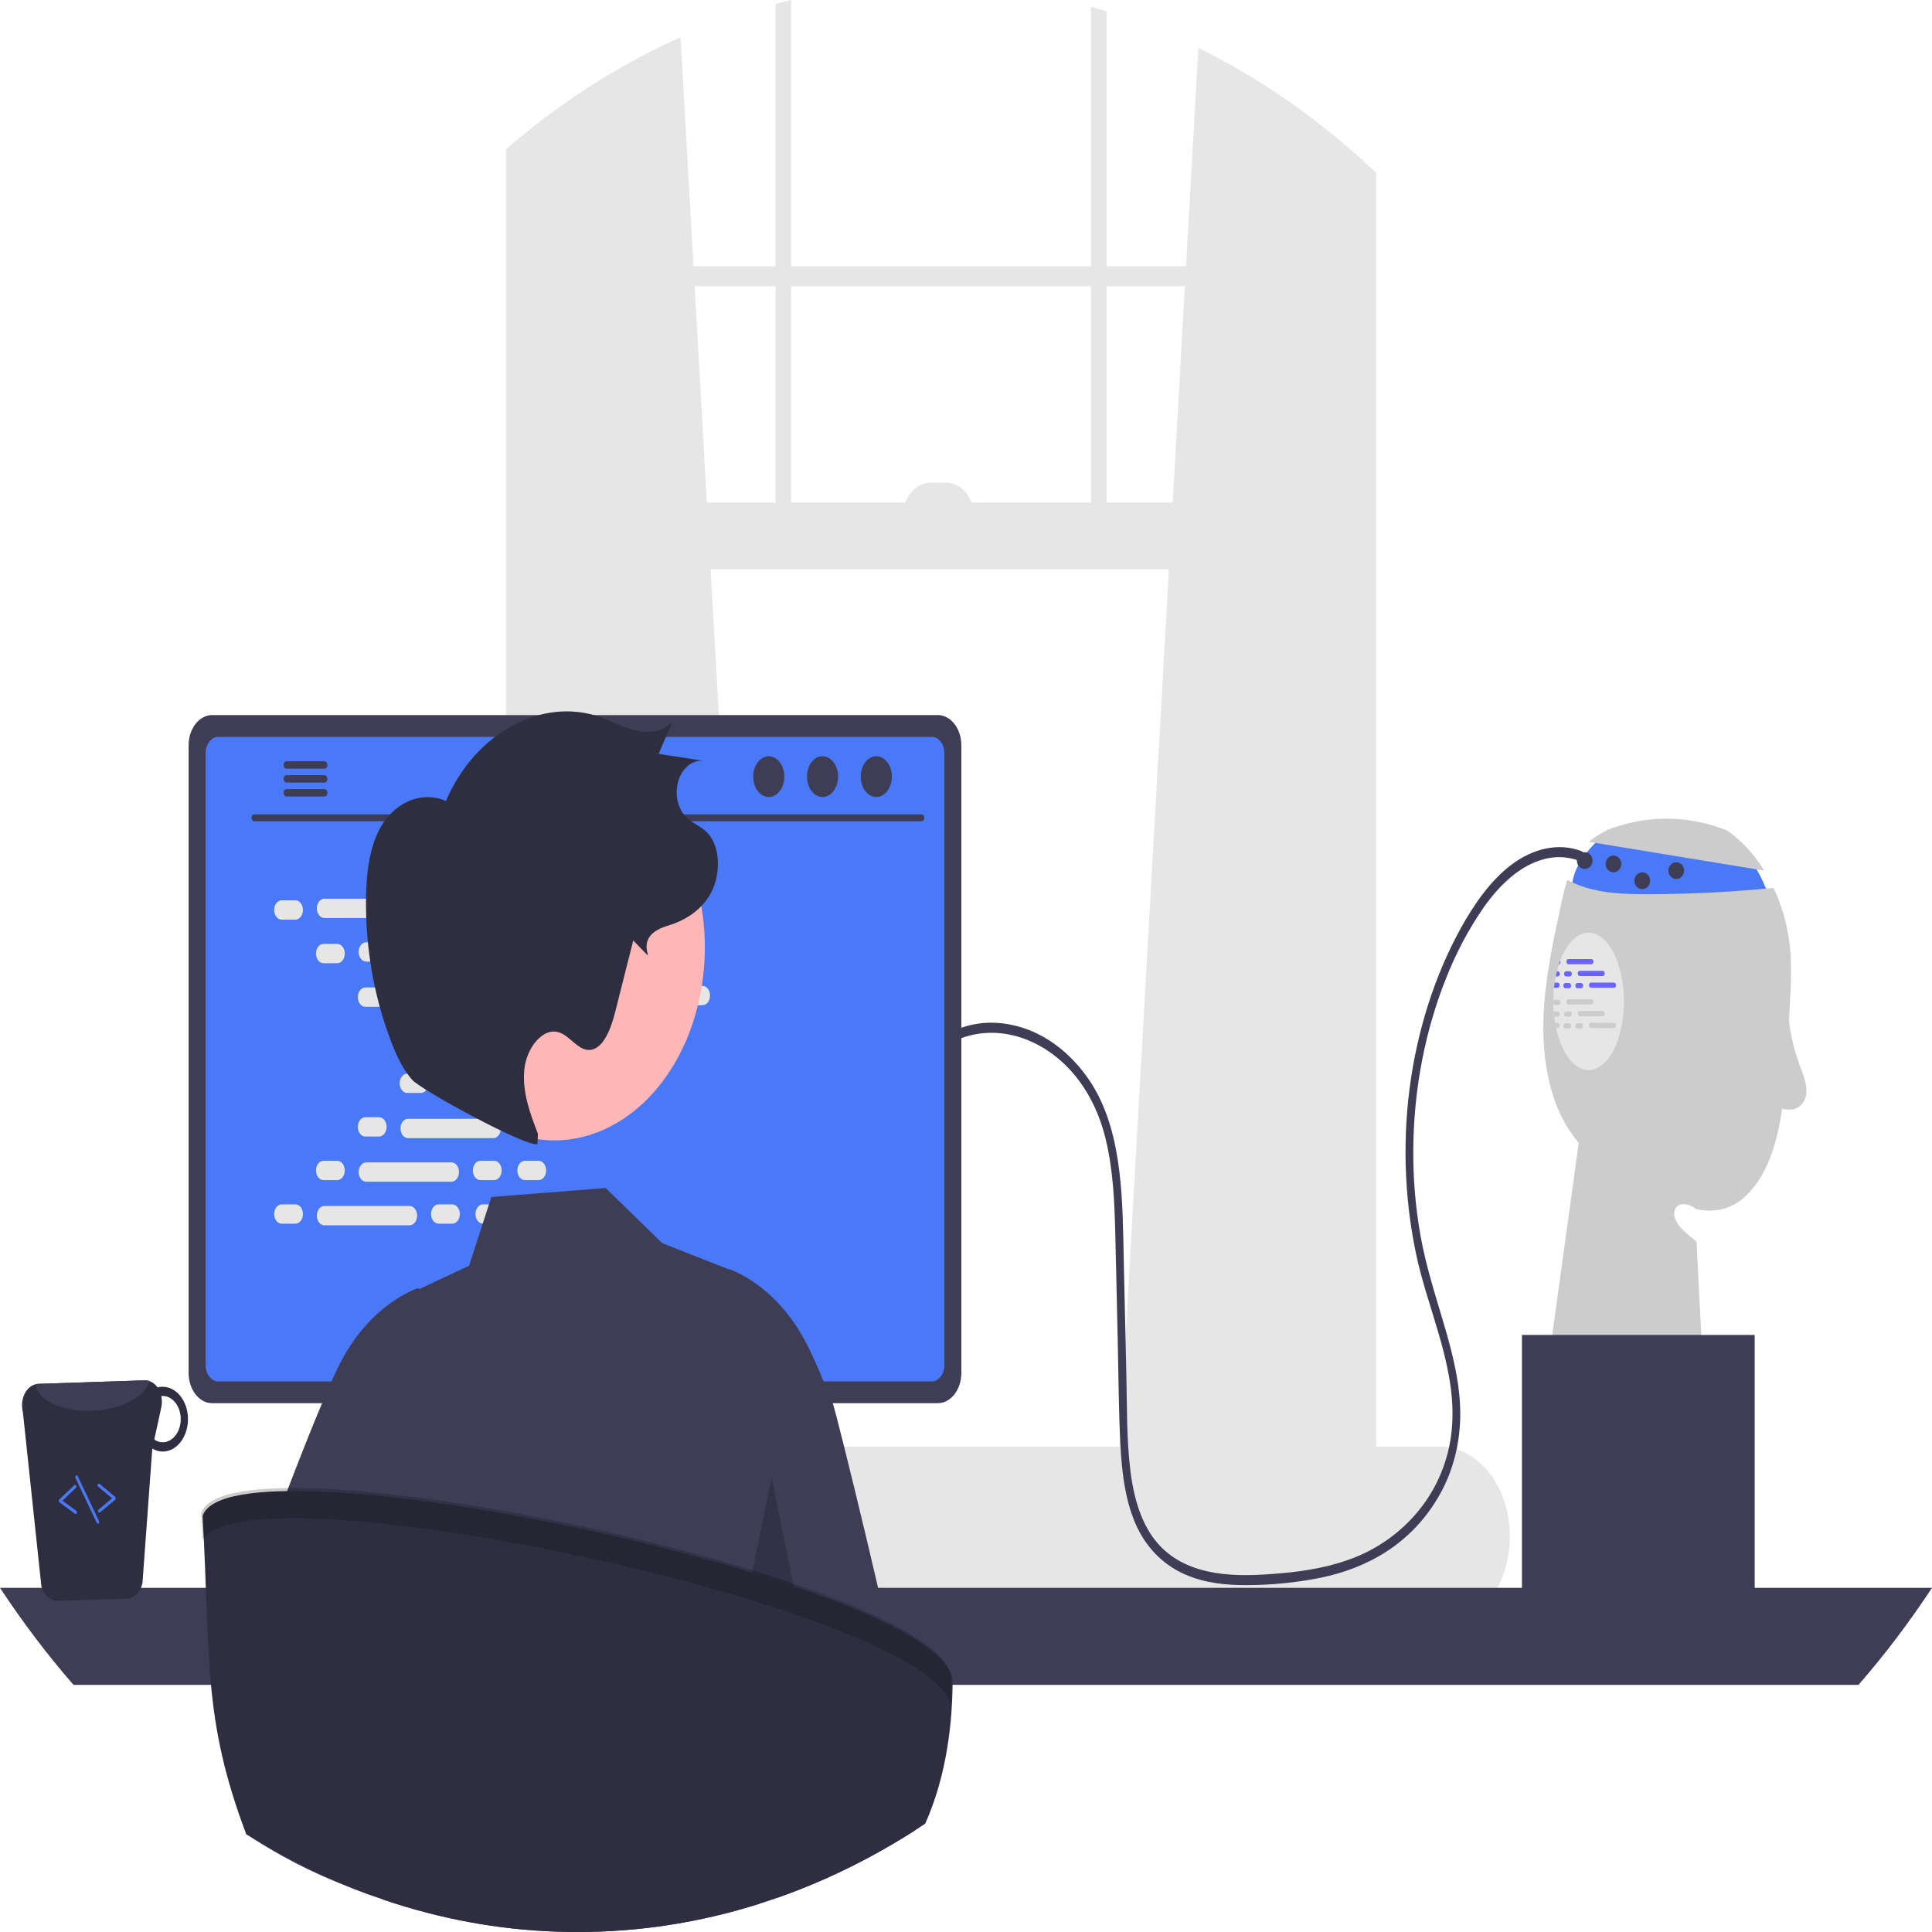 <svg width="380" height="380" viewBox="0 0 380 380" fill="none" xmlns="http://www.w3.org/2000/svg">
<g clip-path="url(#clip0_15_282)">
<path d="M315.996 163.88C315.996 163.88 307.062 170.251 309.633 177.504C312.205 184.758 348.723 178.823 348.723 178.823C348.723 178.823 346.151 168.932 341.522 166.954C336.893 164.976 315.996 163.88 315.996 163.88Z" fill="#4979F6"/>
<path d="M312.513 165.579C314.309 164.082 316.305 163.024 318.4 162.458C325.39 160.286 332.708 160.578 339.579 163.304L339.453 163.173C342.38 165.154 344.95 167.901 346.996 171.237L312.513 165.579Z" fill="#CCCCCC"/>
<path d="M352.076 196.772C351.953 199.14 351.829 201.505 351.706 203.868C351.537 208.817 351.116 213.747 350.446 218.625C349.818 222.707 348.82 226.756 347.036 230.231C345.251 233.7 342.602 236.568 339.465 237.623C337.538 238.215 335.536 238.271 333.591 237.788C329.924 235.117 327.44 238.533 331.102 242.008C331.932 242.796 332.796 243.524 333.689 244.191L335.35 277.076L304.49 268.503L310.513 224.758C309.59 223.683 308.747 222.502 307.993 221.23C304.541 215.355 303.353 207.699 303.58 200.353C303.811 193.001 305.339 185.833 306.856 178.744C307.243 176.821 307.71 174.926 308.255 173.067C308.929 173.423 309.613 173.746 310.307 174.016C314.746 175.744 319.462 175.882 324.102 175.876C332.357 175.869 340.601 175.456 348.836 174.636C350.728 178.63 351.877 183.129 352.194 187.785C352.327 190.78 352.288 193.784 352.076 196.772Z" fill="#CCCCCC"/>
<path d="M220.089 286.04L267.598 291.447L268.107 291.507V31.606C267.937 31.454 267.767 31.302 267.598 31.151C257.696 22.271 246.985 14.977 235.704 9.43L233.276 52.357L233.055 56.288L230.653 98.859L229.912 111.955L220.176 284.524L220.089 286.04Z" fill="#E6E6E6"/>
<path d="M102.599 26.765C102.26 27.043 101.92 27.32 101.581 27.61V291.507L102.599 291.388L149.594 286.04L149.507 284.523L139.77 111.955L139.03 98.859L136.628 56.288L136.406 52.357L133.86 7.339C122.881 12.219 112.389 18.739 102.599 26.765Z" fill="#E6E6E6"/>
<path d="M101.581 27.61C100.897 28.177 100.213 28.757 99.539 29.344V295.107C99.539 301.747 102.61 307.313 106.714 308.731C107.385 308.963 108.076 309.081 108.771 309.08H261.426C262.119 309.081 262.809 308.964 263.478 308.731C265.003 308.188 266.386 307.126 267.479 305.658C269.564 302.801 270.703 299.019 270.658 295.107V33.966C269.814 33.169 268.966 32.377 268.107 31.606C267.937 31.454 267.767 31.302 267.598 31.151V295.107C267.599 295.963 267.519 296.815 267.361 297.646C266.636 301.569 264.244 304.444 261.426 304.444H108.771C105.366 304.444 102.599 300.257 102.599 295.107V26.766C102.26 27.043 101.92 27.32 101.581 27.61Z" fill="#E6E6E6"/>
<path d="M269.128 52.36H101.068V56.289H269.128V52.36Z" fill="#E6E6E6"/>
<path d="M217.656 2.235C216.637 1.912 215.619 1.609 214.59 1.325V108.025H217.656V2.235Z" fill="#E6E6E6"/>
<path d="M155.607 0C154.583 0.244 153.559 0.495 152.541 0.765V108.025H155.607V0Z" fill="#E6E6E6"/>
<path d="M68.118 302.202C68.118 304.457 68.455 306.691 69.111 308.783C69.363 309.595 69.664 310.379 70.011 311.131C70.459 312.111 70.98 313.034 71.564 313.887C72.856 315.775 74.448 317.288 76.233 318.323C78.017 319.359 79.954 319.895 81.913 319.894H283.177C286.835 319.894 290.344 318.031 292.931 314.715C295.518 311.398 296.971 306.899 296.971 302.209C296.971 297.519 295.518 293.02 292.931 289.704C290.344 286.387 286.835 284.524 283.177 284.524H81.913C78.256 284.528 74.751 286.392 72.164 289.706C69.578 293.021 68.123 297.515 68.118 302.202Z" fill="#E6E6E6"/>
<path d="M101.068 111.957L268.106 111.957V98.859L101.068 98.859V111.957Z" fill="#E6E6E6"/>
<path d="M191.738 102.133H177.435C177.435 101.187 177.581 100.25 177.863 99.376C178.146 98.502 178.559 97.708 179.081 97.039C179.603 96.37 180.222 95.84 180.904 95.477C181.586 95.115 182.317 94.929 183.054 94.929H186.119C187.61 94.929 189.039 95.688 190.093 97.039C191.146 98.39 191.738 100.222 191.738 102.133Z" fill="#E6E6E6"/>
<path d="M-6.10352e-05 312.305C4.468 319.092 9.301 325.471 14.463 331.395H365.537C370.699 325.471 375.532 319.092 380 312.305H-6.10352e-05Z" fill="#3F3D56"/>
<path d="M95.234 248.467V316.096H132.189V248.467C132.19 247.98 132.068 247.507 131.843 247.115C131.619 246.723 131.302 246.434 130.939 246.291C130.768 246.218 130.589 246.183 130.409 246.185H97.019C96.785 246.185 96.553 246.243 96.336 246.358C96.12 246.472 95.923 246.64 95.758 246.852C95.592 247.064 95.46 247.315 95.37 247.593C95.281 247.87 95.234 248.167 95.234 248.467ZM109.656 271.705C109.666 270.371 110.085 269.097 110.824 268.158C111.563 267.22 112.561 266.694 113.601 266.694C114.641 266.694 115.639 267.22 116.378 268.158C117.116 269.097 117.536 270.371 117.546 271.705V279.552C117.54 280.889 117.123 282.168 116.383 283.111C115.644 284.054 114.644 284.584 113.601 284.584C112.558 284.584 111.558 284.054 110.818 283.111C110.079 282.168 109.661 280.889 109.656 279.552V271.705Z" fill="#2F2E41"/>
<path d="M95.121 313.933V320.455C95.122 320.793 95.226 321.117 95.412 321.356C95.598 321.596 95.85 321.731 96.114 321.734H131.309C131.573 321.733 131.826 321.597 132.012 321.357C132.198 321.118 132.302 320.793 132.302 320.455V313.933H95.121Z" fill="#3F3D56"/>
<path d="M37.099 146.574V270.056C37.1 271.63 37.588 273.138 38.456 274.251C39.324 275.364 40.501 275.99 41.728 275.991H184.455C185.683 275.99 186.86 275.364 187.728 274.251C188.596 273.138 189.084 271.63 189.084 270.056V146.574C189.082 145.002 188.593 143.495 187.725 142.384C186.858 141.273 185.682 140.648 184.455 140.646H41.728C40.502 140.648 39.326 141.273 38.458 142.384C37.591 143.495 37.102 145.002 37.099 146.574Z" fill="#3F3D56"/>
<path d="M40.447 148.111V268.533C40.448 269.374 40.709 270.179 41.173 270.774C41.637 271.368 42.265 271.703 42.921 271.705H183.267C183.923 271.703 184.552 271.368 185.015 270.774C185.479 270.179 185.74 269.374 185.741 268.533V148.111C185.741 147.269 185.481 146.462 185.017 145.866C184.553 145.27 183.924 144.934 183.267 144.932H42.921C42.265 144.934 41.635 145.27 41.172 145.866C40.708 146.462 40.447 147.269 40.447 148.111Z" fill="#4979F7"/>
<path d="M69.065 323.271C69.207 323.5 69.389 323.686 69.596 323.812C69.802 323.939 70.029 324.004 70.258 324.003H153.755C153.983 324.002 154.209 323.937 154.415 323.811C154.621 323.685 154.802 323.501 154.946 323.274C155.09 323.046 155.193 322.781 155.246 322.496C155.3 322.212 155.304 321.915 155.257 321.629L153.961 313.736C153.907 313.414 153.791 313.114 153.624 312.864C153.457 312.614 153.244 312.422 153.004 312.305C152.83 312.217 152.645 312.173 152.459 312.173H71.549C71.362 312.173 71.177 312.217 71.004 312.305C70.764 312.422 70.551 312.614 70.383 312.864C70.216 313.114 70.101 313.414 70.047 313.736L68.751 321.629C68.705 321.915 68.709 322.211 68.763 322.495C68.818 322.779 68.921 323.044 69.065 323.271Z" fill="#2F2E41"/>
<path d="M149.545 315.573H151.615C151.753 315.573 151.866 315.428 151.866 315.251V313.916C151.866 313.738 151.753 313.594 151.615 313.594H149.545C149.406 313.594 149.294 313.738 149.294 313.916V315.251C149.294 315.428 149.406 315.573 149.545 315.573Z" fill="#3F3D56"/>
<path d="M144.402 315.573H146.471C146.61 315.573 146.722 315.428 146.722 315.251V313.916C146.722 313.738 146.61 313.594 146.471 313.594H144.402C144.263 313.594 144.151 313.738 144.151 313.916V315.251C144.151 315.428 144.263 315.573 144.402 315.573Z" fill="#3F3D56"/>
<path d="M139.259 315.573H141.328C141.467 315.573 141.579 315.428 141.579 315.251V313.916C141.579 313.738 141.467 313.594 141.328 313.594H139.259C139.12 313.594 139.007 313.738 139.007 313.916V315.251C139.007 315.428 139.12 315.573 139.259 315.573Z" fill="#3F3D56"/>
<path d="M134.115 315.573H136.185C136.323 315.573 136.436 315.428 136.436 315.251V313.916C136.436 313.738 136.323 313.594 136.185 313.594H134.115C133.976 313.594 133.864 313.738 133.864 313.916V315.251C133.864 315.428 133.976 315.573 134.115 315.573Z" fill="#3F3D56"/>
<path d="M128.972 315.573H131.041C131.18 315.573 131.292 315.428 131.292 315.251V313.916C131.292 313.738 131.18 313.594 131.041 313.594H128.972C128.833 313.594 128.721 313.738 128.721 313.916V315.251C128.721 315.428 128.833 315.573 128.972 315.573Z" fill="#3F3D56"/>
<path d="M123.828 315.573H125.898C126.037 315.573 126.149 315.428 126.149 315.251V313.916C126.149 313.738 126.037 313.594 125.898 313.594H123.828C123.69 313.594 123.577 313.738 123.577 313.916V315.251C123.577 315.428 123.69 315.573 123.828 315.573Z" fill="#3F3D56"/>
<path d="M118.685 315.573H120.755C120.893 315.573 121.006 315.428 121.006 315.251V313.916C121.006 313.738 120.893 313.594 120.755 313.594H118.685C118.546 313.594 118.434 313.738 118.434 313.916V315.251C118.434 315.428 118.546 315.573 118.685 315.573Z" fill="#3F3D56"/>
<path d="M113.542 315.573H115.611C115.75 315.573 115.862 315.428 115.862 315.251V313.916C115.862 313.738 115.75 313.594 115.611 313.594H113.542C113.403 313.594 113.291 313.738 113.291 313.916V315.251C113.291 315.428 113.403 315.573 113.542 315.573Z" fill="#3F3D56"/>
<path d="M108.398 315.573H110.468C110.607 315.573 110.719 315.428 110.719 315.251V313.916C110.719 313.738 110.607 313.594 110.468 313.594H108.398C108.26 313.594 108.147 313.738 108.147 313.916V315.251C108.147 315.428 108.26 315.573 108.398 315.573Z" fill="#3F3D56"/>
<path d="M103.255 315.573H105.325C105.463 315.573 105.576 315.428 105.576 315.251V313.916C105.576 313.738 105.463 313.594 105.325 313.594H103.255C103.116 313.594 103.004 313.738 103.004 313.916V315.251C103.004 315.428 103.116 315.573 103.255 315.573Z" fill="#3F3D56"/>
<path d="M98.112 315.573H100.181C100.32 315.573 100.432 315.428 100.432 315.251V313.916C100.432 313.738 100.32 313.594 100.181 313.594H98.112C97.973 313.594 97.861 313.738 97.861 313.916V315.251C97.861 315.428 97.973 315.573 98.112 315.573Z" fill="#3F3D56"/>
<path d="M92.969 315.573H95.038C95.177 315.573 95.289 315.428 95.289 315.251V313.916C95.289 313.738 95.177 313.594 95.038 313.594H92.969C92.83 313.594 92.717 313.738 92.717 313.916V315.251C92.717 315.428 92.83 315.573 92.969 315.573Z" fill="#3F3D56"/>
<path d="M87.825 315.573H89.895C90.033 315.573 90.146 315.428 90.146 315.251V313.916C90.146 313.738 90.033 313.594 89.895 313.594H87.825C87.686 313.594 87.574 313.738 87.574 313.916V315.251C87.574 315.428 87.686 315.573 87.825 315.573Z" fill="#3F3D56"/>
<path d="M82.682 315.573H84.751C84.89 315.573 85.002 315.428 85.002 315.251V313.916C85.002 313.738 84.89 313.594 84.751 313.594H82.682C82.543 313.594 82.431 313.738 82.431 313.916V315.251C82.431 315.428 82.543 315.573 82.682 315.573Z" fill="#3F3D56"/>
<path d="M77.538 315.573H79.608C79.747 315.573 79.859 315.428 79.859 315.251V313.916C79.859 313.738 79.747 313.594 79.608 313.594H77.538C77.4 313.594 77.287 313.738 77.287 313.916V315.251C77.287 315.428 77.4 315.573 77.538 315.573Z" fill="#3F3D56"/>
<path d="M72.395 315.573H74.465C74.603 315.573 74.716 315.428 74.716 315.251V313.916C74.716 313.738 74.603 313.594 74.465 313.594H72.395C72.256 313.594 72.144 313.738 72.144 313.916V315.251C72.144 315.428 72.256 315.573 72.395 315.573Z" fill="#3F3D56"/>
<path d="M149.606 318.87H151.675C151.814 318.87 151.927 318.726 151.927 318.548V317.213C151.927 317.036 151.814 316.891 151.675 316.891H149.606C149.467 316.891 149.355 317.036 149.355 317.213V318.548C149.355 318.726 149.467 318.87 149.606 318.87Z" fill="#3F3D56"/>
<path d="M144.463 318.87H146.532C146.671 318.87 146.783 318.726 146.783 318.548V317.213C146.783 317.036 146.671 316.891 146.532 316.891H144.463C144.324 316.891 144.212 317.036 144.212 317.213V318.548C144.212 318.726 144.324 318.87 144.463 318.87Z" fill="#3F3D56"/>
<path d="M139.319 318.87H141.389C141.527 318.87 141.64 318.726 141.64 318.548V317.213C141.64 317.036 141.527 316.891 141.389 316.891H139.319C139.181 316.891 139.068 317.036 139.068 317.213V318.548C139.068 318.726 139.181 318.87 139.319 318.87Z" fill="#3F3D56"/>
<path d="M134.176 318.87H136.245C136.384 318.87 136.497 318.726 136.497 318.548V317.213C136.497 317.036 136.384 316.891 136.245 316.891H134.176C134.037 316.891 133.925 317.036 133.925 317.213V318.548C133.925 318.726 134.037 318.87 134.176 318.87Z" fill="#3F3D56"/>
<path d="M129.033 318.87H131.102C131.241 318.87 131.353 318.726 131.353 318.548V317.213C131.353 317.036 131.241 316.891 131.102 316.891H129.033C128.894 316.891 128.782 317.036 128.782 317.213V318.548C128.782 318.726 128.894 318.87 129.033 318.87Z" fill="#3F3D56"/>
<path d="M123.889 318.87H125.959C126.097 318.87 126.21 318.726 126.21 318.548V317.213C126.21 317.036 126.097 316.891 125.959 316.891H123.889C123.751 316.891 123.638 317.036 123.638 317.213V318.548C123.638 318.726 123.751 318.87 123.889 318.87Z" fill="#3F3D56"/>
<path d="M118.746 318.87H120.815C120.954 318.87 121.067 318.726 121.067 318.548V317.213C121.067 317.036 120.954 316.891 120.815 316.891H118.746C118.607 316.891 118.495 317.036 118.495 317.213V318.548C118.495 318.726 118.607 318.87 118.746 318.87Z" fill="#3F3D56"/>
<path d="M113.603 318.87H115.672C115.811 318.87 115.923 318.726 115.923 318.548V317.213C115.923 317.036 115.811 316.891 115.672 316.891H113.603C113.464 316.891 113.351 317.036 113.351 317.213V318.548C113.351 318.726 113.464 318.87 113.603 318.87Z" fill="#3F3D56"/>
<path d="M108.459 318.87H110.529C110.667 318.87 110.78 318.726 110.78 318.548V317.213C110.78 317.036 110.667 316.891 110.529 316.891H108.459C108.321 316.891 108.208 317.036 108.208 317.213V318.548C108.208 318.726 108.321 318.87 108.459 318.87Z" fill="#3F3D56"/>
<path d="M103.316 318.87H105.385C105.524 318.87 105.636 318.726 105.636 318.548V317.213C105.636 317.036 105.524 316.891 105.385 316.891H103.316C103.177 316.891 103.065 317.036 103.065 317.213V318.548C103.065 318.726 103.177 318.87 103.316 318.87Z" fill="#3F3D56"/>
<path d="M98.173 318.87H100.242C100.381 318.87 100.493 318.726 100.493 318.548V317.213C100.493 317.036 100.381 316.891 100.242 316.891H98.173C98.034 316.891 97.921 317.036 97.921 317.213V318.548C97.921 318.726 98.034 318.87 98.173 318.87Z" fill="#3F3D56"/>
<path d="M93.029 318.87H95.099C95.237 318.87 95.35 318.726 95.35 318.548V317.213C95.35 317.036 95.237 316.891 95.099 316.891H93.029C92.891 316.891 92.778 317.036 92.778 317.213V318.548C92.778 318.726 92.891 318.87 93.029 318.87Z" fill="#3F3D56"/>
<path d="M87.886 318.87H89.955C90.094 318.87 90.207 318.726 90.207 318.548V317.213C90.207 317.036 90.094 316.891 89.955 316.891H87.886C87.747 316.891 87.635 317.036 87.635 317.213V318.548C87.635 318.726 87.747 318.87 87.886 318.87Z" fill="#3F3D56"/>
<path d="M82.743 318.87H84.812C84.951 318.87 85.063 318.726 85.063 318.548V317.213C85.063 317.036 84.951 316.891 84.812 316.891H82.743C82.604 316.891 82.492 317.036 82.492 317.213V318.548C82.492 318.726 82.604 318.87 82.743 318.87Z" fill="#3F3D56"/>
<path d="M77.599 318.87H79.669C79.807 318.87 79.92 318.726 79.92 318.548V317.213C79.92 317.036 79.807 316.891 79.669 316.891H77.599C77.46 316.891 77.348 317.036 77.348 317.213V318.548C77.348 318.726 77.46 318.87 77.599 318.87Z" fill="#3F3D56"/>
<path d="M72.456 318.87H74.525C74.664 318.87 74.776 318.726 74.776 318.548V317.213C74.776 317.036 74.664 316.891 74.525 316.891H72.456C72.317 316.891 72.205 317.036 72.205 317.213V318.548C72.205 318.726 72.317 318.87 72.456 318.87Z" fill="#3F3D56"/>
<path d="M106.916 322.826H126.987C127.126 322.826 127.239 322.682 127.239 322.504V321.17C127.239 320.992 127.126 320.848 126.987 320.848H106.916C106.778 320.848 106.665 320.992 106.665 321.17V322.504C106.665 322.682 106.778 322.826 106.916 322.826Z" fill="#3F3D56"/>
<path d="M49.974 161.521H181.295C181.432 161.517 181.561 161.445 181.657 161.32C181.752 161.195 181.806 161.027 181.806 160.852C181.806 160.676 181.752 160.508 181.657 160.383C181.561 160.258 181.432 160.186 181.295 160.182H49.974C49.837 160.186 49.707 160.258 49.612 160.383C49.516 160.508 49.463 160.676 49.463 160.852C49.463 161.027 49.516 161.195 49.612 161.32C49.707 161.445 49.837 161.517 49.974 161.521Z" fill="#3F3D56"/>
<path d="M172.356 156.763C174.046 156.763 175.416 154.968 175.416 152.752C175.416 150.537 174.046 148.741 172.356 148.741C170.666 148.741 169.295 150.537 169.295 152.752C169.295 154.968 170.666 156.763 172.356 156.763Z" fill="#3F3D56"/>
<path d="M161.783 156.763C163.473 156.763 164.844 154.968 164.844 152.752C164.844 150.537 163.473 148.741 161.783 148.741C160.093 148.741 158.723 150.537 158.723 152.752C158.723 154.968 160.093 156.763 161.783 156.763Z" fill="#3F3D56"/>
<path d="M151.211 156.763C152.901 156.763 154.271 154.968 154.271 152.752C154.271 150.537 152.901 148.741 151.211 148.741C149.52 148.741 148.15 150.537 148.15 152.752C148.15 154.968 149.52 156.763 151.211 156.763Z" fill="#3F3D56"/>
<path d="M55.779 150.465C55.779 150.56 55.793 150.654 55.821 150.741C55.849 150.829 55.891 150.909 55.943 150.976C55.995 151.044 56.057 151.097 56.125 151.134C56.193 151.171 56.266 151.19 56.34 151.19H63.849C63.998 151.186 64.139 151.107 64.243 150.971C64.347 150.835 64.405 150.652 64.405 150.462C64.405 150.271 64.347 150.088 64.243 149.952C64.139 149.816 63.998 149.737 63.849 149.733H56.34C56.19 149.735 56.047 149.814 55.942 149.951C55.837 150.088 55.779 150.273 55.779 150.465Z" fill="#3F3D56"/>
<path d="M55.779 153.201C55.779 153.296 55.793 153.39 55.821 153.478C55.849 153.566 55.891 153.646 55.943 153.713C55.995 153.78 56.057 153.834 56.125 153.871C56.193 153.907 56.266 153.926 56.34 153.927H63.849C63.998 153.923 64.139 153.844 64.243 153.708C64.347 153.572 64.405 153.389 64.405 153.198C64.405 153.008 64.347 152.825 64.243 152.689C64.139 152.552 63.998 152.474 63.849 152.469H56.34C56.19 152.472 56.047 152.55 55.942 152.687C55.837 152.824 55.779 153.009 55.779 153.201Z" fill="#3F3D56"/>
<path d="M55.779 155.931C55.779 156.124 55.837 156.308 55.942 156.446C56.047 156.583 56.19 156.661 56.34 156.663H63.849C63.998 156.659 64.139 156.58 64.243 156.444C64.347 156.308 64.405 156.125 64.405 155.935C64.405 155.744 64.347 155.562 64.243 155.425C64.139 155.289 63.998 155.21 63.849 155.206H56.34C56.266 155.206 56.193 155.226 56.125 155.262C56.057 155.299 55.995 155.352 55.943 155.42C55.891 155.487 55.849 155.567 55.821 155.655C55.793 155.743 55.779 155.837 55.779 155.931Z" fill="#3F3D56"/>
<path d="M58.1 177.081H55.402C54.584 177.081 53.921 177.931 53.921 178.98C53.921 180.029 54.584 180.879 55.402 180.879H58.1C58.918 180.879 59.581 180.029 59.581 178.98C59.581 177.931 58.918 177.081 58.1 177.081Z" fill="#E6E6E6"/>
<path d="M88.96 177.081H86.262C85.444 177.081 84.781 177.931 84.781 178.98C84.781 180.029 85.444 180.879 86.262 180.879H88.96C89.778 180.879 90.442 180.029 90.442 178.98C90.442 177.931 89.778 177.081 88.96 177.081Z" fill="#E6E6E6"/>
<path d="M97.704 177.081H95.006C94.188 177.081 93.524 177.931 93.524 178.98C93.524 180.029 94.188 180.879 95.006 180.879H97.704C98.522 180.879 99.185 180.029 99.185 178.98C99.185 177.931 98.522 177.081 97.704 177.081Z" fill="#E6E6E6"/>
<path d="M80.566 176.764H63.796C62.978 176.764 62.315 177.615 62.315 178.663C62.315 179.712 62.978 180.563 63.796 180.563H80.566C81.384 180.563 82.047 179.712 82.047 178.663C82.047 177.615 81.384 176.764 80.566 176.764Z" fill="#E6E6E6"/>
<path d="M121.713 176.764H104.943C104.125 176.764 103.461 177.615 103.461 178.663C103.461 179.712 104.125 180.563 104.943 180.563H121.713C122.531 180.563 123.194 179.712 123.194 178.663C123.194 177.615 122.531 176.764 121.713 176.764Z" fill="#E6E6E6"/>
<path d="M66.33 185.653H63.631C62.813 185.653 62.15 186.504 62.15 187.552C62.15 188.601 62.813 189.451 63.631 189.451H66.33C67.148 189.451 67.811 188.601 67.811 187.552C67.811 186.504 67.148 185.653 66.33 185.653Z" fill="#E6E6E6"/>
<path d="M97.19 185.653H94.491C93.673 185.653 93.01 186.504 93.01 187.552C93.01 188.601 93.673 189.451 94.491 189.451H97.19C98.008 189.451 98.671 188.601 98.671 187.552C98.671 186.504 98.008 185.653 97.19 185.653Z" fill="#E6E6E6"/>
<path d="M105.933 185.653H103.235C102.417 185.653 101.754 186.504 101.754 187.552C101.754 188.601 102.417 189.451 103.235 189.451H105.933C106.751 189.451 107.415 188.601 107.415 187.552C107.415 186.504 106.751 185.653 105.933 185.653Z" fill="#E6E6E6"/>
<path d="M88.796 185.337H72.025C71.207 185.337 70.544 186.187 70.544 187.236C70.544 188.285 71.207 189.135 72.025 189.135H88.796C89.614 189.135 90.277 188.285 90.277 187.236C90.277 186.187 89.614 185.337 88.796 185.337Z" fill="#E6E6E6"/>
<path d="M129.942 185.337H113.172C112.354 185.337 111.691 186.187 111.691 187.236C111.691 188.285 112.354 189.135 113.172 189.135H129.942C130.76 189.135 131.424 188.285 131.424 187.236C131.424 186.187 130.76 185.337 129.942 185.337Z" fill="#E6E6E6"/>
<path d="M74.559 194.226H71.861C71.043 194.226 70.379 195.076 70.379 196.125C70.379 197.174 71.043 198.024 71.861 198.024H74.559C75.377 198.024 76.04 197.174 76.04 196.125C76.04 195.076 75.377 194.226 74.559 194.226Z" fill="#E6E6E6"/>
<path d="M105.419 194.226H102.721C101.903 194.226 101.239 195.076 101.239 196.125C101.239 197.174 101.903 198.024 102.721 198.024H105.419C106.237 198.024 106.9 197.174 106.9 196.125C106.9 195.076 106.237 194.226 105.419 194.226Z" fill="#E6E6E6"/>
<path d="M114.163 194.226H111.464C110.646 194.226 109.983 195.076 109.983 196.125C109.983 197.174 110.646 198.024 111.464 198.024H114.163C114.981 198.024 115.644 197.174 115.644 196.125C115.644 195.076 114.981 194.226 114.163 194.226Z" fill="#E6E6E6"/>
<path d="M97.025 193.909H80.255C79.437 193.909 78.773 194.759 78.773 195.808C78.773 196.857 79.437 197.707 80.255 197.707H97.025C97.843 197.707 98.506 196.857 98.506 195.808C98.506 194.759 97.843 193.909 97.025 193.909Z" fill="#E6E6E6"/>
<path d="M138.172 193.909H121.401C120.583 193.909 119.92 194.759 119.92 195.808C119.92 196.857 120.583 197.707 121.401 197.707H138.172C138.99 197.707 139.653 196.857 139.653 195.808C139.653 194.759 138.99 193.909 138.172 193.909Z" fill="#E6E6E6"/>
<path d="M82.788 202.798H80.09C79.272 202.798 78.609 203.648 78.609 204.697C78.609 205.746 79.272 206.596 80.09 206.596H82.788C83.606 206.596 84.269 205.746 84.269 204.697C84.269 203.648 83.606 202.798 82.788 202.798Z" fill="#E6E6E6"/>
<path d="M113.648 202.798H110.95C110.132 202.798 109.469 203.648 109.469 204.697C109.469 205.746 110.132 206.596 110.95 206.596H113.648C114.466 206.596 115.129 205.746 115.129 204.697C115.129 203.648 114.466 202.798 113.648 202.798Z" fill="#E6E6E6"/>
<path d="M122.392 202.798H119.694C118.876 202.798 118.212 203.648 118.212 204.697C118.212 205.746 118.876 206.596 119.694 206.596H122.392C123.21 206.596 123.873 205.746 123.873 204.697C123.873 203.648 123.21 202.798 122.392 202.798Z" fill="#E6E6E6"/>
<path d="M105.254 202.481H88.484C87.666 202.481 87.003 203.332 87.003 204.381C87.003 205.429 87.666 206.28 88.484 206.28H105.254C106.072 206.28 106.735 205.429 106.735 204.381C106.735 203.332 106.072 202.481 105.254 202.481Z" fill="#E6E6E6"/>
<path d="M88.96 236.885H86.262C85.444 236.885 84.781 237.736 84.781 238.785C84.781 239.833 85.444 240.684 86.262 240.684H88.96C89.778 240.684 90.442 239.833 90.442 238.785C90.442 237.736 89.778 236.885 88.96 236.885Z" fill="#E6E6E6"/>
<path d="M97.704 236.885H95.006C94.188 236.885 93.524 237.736 93.524 238.785C93.524 239.833 94.188 240.684 95.006 240.684H97.704C98.522 240.684 99.185 239.833 99.185 238.785C99.185 237.736 98.522 236.885 97.704 236.885Z" fill="#E6E6E6"/>
<path d="M121.713 237.202H104.943C104.125 237.202 103.461 238.052 103.461 239.101C103.461 240.15 104.125 241 104.943 241H121.713C122.531 241 123.194 240.15 123.194 239.101C123.194 238.052 122.531 237.202 121.713 237.202Z" fill="#E6E6E6"/>
<path d="M58.1 236.885H55.402C54.584 236.885 53.921 237.736 53.921 238.785C53.921 239.833 54.584 240.684 55.402 240.684H58.1C58.918 240.684 59.581 239.833 59.581 238.785C59.581 237.736 58.918 236.885 58.1 236.885Z" fill="#E6E6E6"/>
<path d="M80.566 237.202H63.796C62.978 237.202 62.315 238.052 62.315 239.101C62.315 240.15 62.978 241 63.796 241H80.566C81.384 241 82.047 240.15 82.047 239.101C82.047 238.052 81.384 237.202 80.566 237.202Z" fill="#E6E6E6"/>
<path d="M66.33 228.313H63.631C62.813 228.313 62.15 229.163 62.15 230.212C62.15 231.261 62.813 232.111 63.631 232.111H66.33C67.148 232.111 67.811 231.261 67.811 230.212C67.811 229.163 67.148 228.313 66.33 228.313Z" fill="#E6E6E6"/>
<path d="M97.19 228.313H94.491C93.673 228.313 93.01 229.163 93.01 230.212C93.01 231.261 93.673 232.111 94.491 232.111H97.19C98.008 232.111 98.671 231.261 98.671 230.212C98.671 229.163 98.008 228.313 97.19 228.313Z" fill="#E6E6E6"/>
<path d="M105.933 228.313H103.235C102.417 228.313 101.754 229.163 101.754 230.212C101.754 231.261 102.417 232.111 103.235 232.111H105.933C106.751 232.111 107.415 231.261 107.415 230.212C107.415 229.163 106.751 228.313 105.933 228.313Z" fill="#E6E6E6"/>
<path d="M88.796 228.63H72.025C71.207 228.63 70.544 229.48 70.544 230.529C70.544 231.578 71.207 232.428 72.025 232.428H88.796C89.614 232.428 90.277 231.578 90.277 230.529C90.277 229.48 89.614 228.63 88.796 228.63Z" fill="#E6E6E6"/>
<path d="M74.559 219.741H71.861C71.043 219.741 70.379 220.591 70.379 221.64C70.379 222.689 71.043 223.539 71.861 223.539H74.559C75.377 223.539 76.04 222.689 76.04 221.64C76.04 220.591 75.377 219.741 74.559 219.741Z" fill="#E6E6E6"/>
<path d="M105.419 219.741H102.721C101.903 219.741 101.239 220.591 101.239 221.64C101.239 222.689 101.903 223.539 102.721 223.539H105.419C106.237 223.539 106.9 222.689 106.9 221.64C106.9 220.591 106.237 219.741 105.419 219.741Z" fill="#E6E6E6"/>
<path d="M114.163 219.741H111.464C110.646 219.741 109.983 220.591 109.983 221.64C109.983 222.689 110.646 223.539 111.464 223.539H114.163C114.981 223.539 115.644 222.689 115.644 221.64C115.644 220.591 114.981 219.741 114.163 219.741Z" fill="#E6E6E6"/>
<path d="M97.025 220.057H80.255C79.437 220.057 78.773 220.908 78.773 221.956C78.773 223.005 79.437 223.856 80.255 223.856H97.025C97.843 223.856 98.506 223.005 98.506 221.956C98.506 220.908 97.843 220.057 97.025 220.057Z" fill="#E6E6E6"/>
<path d="M82.788 211.168H80.09C79.272 211.168 78.609 212.019 78.609 213.067C78.609 214.116 79.272 214.967 80.09 214.967H82.788C83.606 214.967 84.269 214.116 84.269 213.067C84.269 212.019 83.606 211.168 82.788 211.168Z" fill="#E6E6E6"/>
<path d="M113.648 211.168H110.95C110.132 211.168 109.469 212.019 109.469 213.067C109.469 214.116 110.132 214.967 110.95 214.967H113.648C114.466 214.967 115.129 214.116 115.129 213.067C115.129 212.019 114.466 211.168 113.648 211.168Z" fill="#E6E6E6"/>
<path d="M122.392 211.168H119.694C118.876 211.168 118.212 212.019 118.212 213.067C118.212 214.116 118.876 214.967 119.694 214.967H122.392C123.21 214.967 123.873 214.116 123.873 213.067C123.873 212.019 123.21 211.168 122.392 211.168Z" fill="#E6E6E6"/>
<path d="M105.254 211.485H88.484C87.666 211.485 87.003 212.335 87.003 213.384C87.003 214.433 87.666 215.283 88.484 215.283H105.254C106.072 215.283 106.735 214.433 106.735 213.384C106.735 212.335 106.072 211.485 105.254 211.485Z" fill="#E6E6E6"/>
<path d="M48.399 360.725C48.712 360.93 49.031 361.134 49.345 361.332C57.472 366.541 63.973 369.502 72.866 372.746C73.617 361.998 74.342 343.106 75.046 331.395C75.232 328.355 75.417 325.803 75.597 324.003C75.642 323.045 75.795 322.102 76.049 321.2L76.019 324.003L75.941 331.395L75.494 373.67C86.556 377.422 97.919 379.522 109.358 379.927C109.954 379.947 110.541 379.96 111.106 379.974C111.307 379.98 111.502 379.987 111.698 379.987C112.341 379.993 112.979 380 113.621 380C125.675 380.011 137.686 378.145 149.388 374.441C149.136 363.805 148.884 345.124 148.642 331.395C148.591 328.711 148.545 326.212 148.493 324.003C148.396 319.281 148.293 315.879 148.195 314.738C148.282 314.94 148.349 315.155 148.396 315.377C148.872 318.221 149.197 321.103 149.368 324.003C149.548 326.212 149.728 328.711 149.908 331.395C150.864 345.658 151.862 365.051 152.891 373.274C159.014 371.131 165.022 368.481 170.877 365.341C173.963 363.693 176.994 361.914 179.971 360.007C179.405 355.259 178.813 349.937 178.206 344.418C177.733 340.138 177.245 335.74 176.746 331.395C175.974 324.682 164.51 277.771 163.784 275.991C163.162 274.467 162.571 273.03 162.01 271.705C160.652 268.487 159.5 265.921 158.646 264.299C155.077 257.358 149.763 252.19 143.587 249.654L143.432 249.601L143.324 249.66L132.806 245.519L131.268 244.913L130.234 244.504L126.593 240.949L124.613 239.017L122.756 237.204L119.125 233.663L96.643 235.437L92.266 248.948L82.463 253.544L82.293 253.445L82.144 253.366L81.99 253.419C75.815 255.957 70.501 261.125 66.93 268.065C66.447 268.994 65.861 270.221 65.197 271.705C64.631 272.964 64.014 274.402 63.345 275.991C62.394 278.252 61.355 280.804 60.254 283.567C60.013 284.174 59.766 284.794 59.519 285.42C59.061 286.581 58.596 287.766 58.125 288.974C57.029 291.777 55.898 294.705 54.766 297.679C53.784 300.257 52.791 305.559 51.814 312.305C51.007 317.91 50.204 324.517 49.428 331.395C48.409 340.31 49.494 350.986 48.574 359.189C48.517 359.71 48.455 360.218 48.399 360.725Z" fill="#3F3D56"/>
<path opacity="0.2" d="M156.147 312.276L151.776 290.652L147.917 309.311L156.147 312.276Z" fill="black"/>
<path d="M39.851 298.187C41.414 325.803 39.794 337.962 48.425 360.732C56.277 365.659 64.457 369.68 72.866 372.746C73.74 373.063 74.616 373.371 75.494 373.67C86.556 377.422 97.919 379.522 109.358 379.927C109.954 379.947 110.541 379.96 111.106 379.974C111.307 379.98 111.502 379.987 111.698 379.987C112.341 379.993 112.979 380 113.621 380C125.675 380.011 137.686 378.145 149.388 374.441C150.561 374.072 151.728 373.683 152.891 373.274C159.014 371.131 165.022 368.481 170.877 365.341C173.963 363.693 176.994 361.914 179.971 360.007C180.644 359.571 181.318 359.136 181.982 358.688C185.392 350.999 187.331 341.648 187.372 330.412C185.011 311.052 45.066 281.49 39.851 298.187Z" fill="#2F2E41"/>
<path opacity="0.2" d="M39.855 302.916C39.775 301.206 39.685 299.44 39.581 297.601C44.797 280.905 184.742 310.466 187.103 329.827C187.096 331.602 187.037 333.324 186.937 335.006C181.22 315.898 48.27 287.801 39.855 302.916Z" fill="black"/>
<path d="M8.142 312.025C8.368 312.871 8.798 313.603 9.369 314.116C9.941 314.629 10.624 314.897 11.322 314.881L24.947 314.431C25.65 314.414 26.329 314.105 26.884 313.552C27.438 312.998 27.838 312.229 28.023 311.36L29.952 284.926C30.636 285.324 31.381 285.52 32.131 285.501C33.448 285.457 34.698 284.745 35.605 283.521C36.513 282.297 37.004 280.66 36.971 278.972C36.938 277.284 36.383 275.681 35.429 274.517C34.475 273.353 33.199 272.722 31.882 272.763C31.582 272.762 31.282 272.802 30.989 272.882C30.67 272.439 30.282 272.087 29.85 271.848C29.418 271.61 28.952 271.489 28.482 271.495L7.523 272.189C7.349 272.197 7.176 272.225 7.006 272.272C6.546 272.381 6.11 272.616 5.727 272.96C5.344 273.304 5.023 273.749 4.786 274.266C4.548 274.782 4.4 275.358 4.35 275.954C4.301 276.55 4.352 277.152 4.499 277.721L8.142 312.025ZM30.347 283.132L31.719 276.832C31.875 276.105 31.879 275.337 31.73 274.607C31.796 274.607 31.855 274.566 31.922 274.566C32.862 274.541 33.772 274.996 34.452 275.83C35.132 276.664 35.526 277.809 35.548 279.015C35.57 280.222 35.218 281.39 34.57 282.263C33.921 283.137 33.029 283.646 32.088 283.677C31.48 283.702 30.878 283.513 30.347 283.132Z" fill="#2F2E41"/>
<path d="M7.006 272.271C7.452 275.545 12.473 277.846 18.509 277.446C24.06 277.118 28.599 274.619 29.431 271.657C29.123 271.541 28.803 271.486 28.482 271.495L7.523 272.189C7.349 272.197 7.176 272.225 7.006 272.271Z" fill="#3F3D56"/>
<path d="M19.616 297.499C19.643 297.49 19.669 297.475 19.693 297.455L22.652 294.972C22.688 294.942 22.717 294.902 22.738 294.853C22.758 294.805 22.769 294.751 22.769 294.697C22.769 294.642 22.758 294.588 22.738 294.54C22.718 294.492 22.688 294.451 22.652 294.421L19.577 291.838C19.549 291.814 19.517 291.798 19.484 291.789C19.451 291.781 19.416 291.781 19.383 291.79C19.35 291.799 19.319 291.816 19.291 291.84C19.263 291.865 19.239 291.896 19.22 291.932C19.201 291.969 19.189 292.009 19.182 292.052C19.176 292.095 19.177 292.138 19.183 292.181C19.191 292.223 19.204 292.264 19.223 292.299C19.242 292.335 19.267 292.366 19.295 292.389L22.042 294.696L19.412 296.904C19.361 296.946 19.323 297.011 19.306 297.086C19.289 297.16 19.293 297.241 19.317 297.312C19.341 297.384 19.385 297.442 19.44 297.476C19.494 297.51 19.557 297.518 19.616 297.499Z" fill="#4979F6"/>
<path d="M14.942 297.775C14.992 297.759 15.036 297.725 15.071 297.676C15.105 297.627 15.127 297.566 15.134 297.501C15.141 297.436 15.132 297.369 15.11 297.31C15.087 297.251 15.051 297.203 15.007 297.17L12.279 295.165L14.916 292.654C14.943 292.629 14.966 292.596 14.983 292.559C15 292.522 15.012 292.481 15.017 292.438C15.021 292.395 15.02 292.352 15.011 292.31C15.003 292.268 14.989 292.228 14.969 292.193C14.948 292.159 14.923 292.129 14.894 292.107C14.865 292.085 14.833 292.07 14.8 292.064C14.766 292.058 14.732 292.06 14.7 292.071C14.667 292.081 14.636 292.1 14.609 292.126L11.658 294.936C11.623 294.969 11.596 295.012 11.578 295.062C11.56 295.111 11.552 295.166 11.554 295.22C11.556 295.275 11.57 295.328 11.592 295.375C11.614 295.421 11.646 295.46 11.683 295.487L14.751 297.742C14.809 297.784 14.877 297.796 14.942 297.775Z" fill="#4979F7"/>
<path d="M19.321 299.675C19.346 299.667 19.37 299.654 19.392 299.637C19.421 299.615 19.446 299.585 19.466 299.55C19.486 299.515 19.5 299.476 19.508 299.433C19.516 299.391 19.517 299.348 19.512 299.305C19.507 299.262 19.495 299.221 19.478 299.184L15.283 290.342C15.248 290.268 15.19 290.215 15.124 290.195C15.058 290.174 14.988 290.188 14.93 290.234C14.872 290.279 14.83 290.352 14.814 290.437C14.798 290.521 14.809 290.611 14.844 290.686L19.038 299.527C19.067 299.587 19.11 299.634 19.161 299.661C19.212 299.688 19.268 299.693 19.321 299.675Z" fill="#4979F6"/>
<path d="M345.122 262.569H299.347V314.003H345.122V262.569Z" fill="#3F3D56"/>
<path d="M351.907 190.726C351.059 197.174 351.804 203.801 354.039 209.679C354.866 211.841 355.891 214.445 354.883 216.478C354.601 216.986 354.233 217.407 353.807 217.709C353.381 218.012 352.908 218.188 352.423 218.226C351.451 218.292 350.478 218.131 349.551 217.75" fill="#CCCCCC"/>
<path d="M311.691 170.91C312.543 170.91 313.234 170.172 313.234 169.262C313.234 168.351 312.543 167.613 311.691 167.613C310.838 167.613 310.148 168.351 310.148 169.262C310.148 170.172 310.838 170.91 311.691 170.91Z" fill="#3F3D56"/>
<path d="M317.348 171.57C318.2 171.57 318.891 170.832 318.891 169.921C318.891 169.011 318.2 168.273 317.348 168.273C316.496 168.273 315.805 169.011 315.805 169.921C315.805 170.832 316.496 171.57 317.348 171.57Z" fill="#3F3D56"/>
<path d="M323.006 174.867C323.858 174.867 324.549 174.129 324.549 173.218C324.549 172.308 323.858 171.57 323.006 171.57C322.154 171.57 321.463 172.308 321.463 173.218C321.463 174.129 322.154 174.867 323.006 174.867Z" fill="#3F3D56"/>
<path d="M329.692 172.889C330.544 172.889 331.235 172.151 331.235 171.24C331.235 170.33 330.544 169.592 329.692 169.592C328.84 169.592 328.149 170.33 328.149 171.24C328.149 172.151 328.84 172.889 329.692 172.889Z" fill="#3F3D56"/>
<path d="M189.241 204.134C196.735 201.466 205.082 204.325 210.873 210.873C213.998 214.43 216.291 219.029 217.497 224.159C218.975 230.264 219.22 236.704 219.375 243.051C219.546 250.068 219.695 257.086 219.854 264.104C220.006 270.795 220.024 277.517 220.372 284.198C220.664 289.803 221.364 295.622 223.704 300.484C225.873 304.991 229.301 308.034 233.174 309.712C237.1 311.412 241.332 311.808 245.45 311.773C250.242 311.754 255.027 311.268 259.762 310.32C268.757 308.473 277.641 303.761 283.134 294.04C285.663 289.626 287.084 284.33 287.209 278.855C287.325 272.476 285.735 266.296 283.993 260.404C282.299 254.669 280.466 249.02 279.393 243.024C278.397 237.414 277.922 231.671 277.979 225.918C278.071 214.406 280.223 203.076 284.269 192.799C286.317 187.52 288.914 182.623 291.991 178.242C295.164 173.816 299.092 170.162 303.764 168.965C306.044 168.359 308.405 168.481 310.639 169.319C311.593 169.685 312 167.776 311.05 167.412C306.421 165.635 301.394 166.986 297.29 170.069C293.256 173.101 290.067 177.65 287.362 182.473C282.163 191.928 278.701 202.77 277.238 214.185C275.775 225.601 276.347 237.293 278.912 248.384C281.658 259.917 287.63 271.921 285.064 284.402C282.818 295.327 275.039 302.75 267.002 306.104C262.127 308.139 257.015 308.999 251.916 309.445C247.608 309.821 243.24 310.06 238.944 309.35C234.997 308.698 230.938 307.152 227.878 303.755C224.525 300.033 222.992 294.683 222.325 289.193C221.57 282.982 221.681 276.577 221.538 270.31L221.052 248.916C220.777 236.833 221.014 223.442 214.882 213.43C212.431 209.529 209.318 206.396 205.78 204.27C202.242 202.143 198.372 201.079 194.465 201.159C192.56 201.215 190.667 201.573 188.831 202.226C188.64 202.303 188.479 202.472 188.384 202.697C188.288 202.922 188.264 203.186 188.317 203.434C188.37 203.681 188.496 203.892 188.669 204.023C188.841 204.154 189.046 204.193 189.241 204.134Z" fill="#3F3D56"/>
<path d="M79.704 191.619C80.797 201.583 84.93 210.583 91.195 216.642C97.46 222.702 105.346 225.324 113.118 223.934C120.891 222.544 127.915 217.254 132.648 209.228C137.38 201.201 139.434 191.094 138.358 181.128L138.299 180.589C137.046 170.757 132.83 161.95 126.558 156.068C120.286 150.186 112.462 147.701 104.774 149.148C97.086 150.595 90.15 155.859 85.461 163.804C80.773 171.749 78.709 181.738 79.713 191.617L79.704 191.619Z" fill="#FFB6B6"/>
<path d="M105.808 223.009C104.277 219.056 102.704 214.811 103.12 210.429C103.535 206.047 106.875 201.847 110.168 203.134C112.137 203.904 113.631 206.388 115.687 206.507C118.517 206.67 120.128 202.512 121 199.056L124.55 184.983C131.398 191.879 122.726 184.649 131.208 182.124C134.535 181.134 137.895 179.216 139.839 175.615C141.783 172.013 141.757 166.44 139.07 163.735C137.753 162.408 136.003 161.909 134.744 160.493C133.963 159.615 133.423 158.437 133.204 157.135C132.986 155.832 133.1 154.474 133.53 153.262C133.96 152.049 134.684 151.046 135.593 150.401C136.502 149.757 137.549 149.504 138.579 149.682L129.544 148.274L132.219 142.023C130.285 143.99 127.587 144.266 125.156 143.715C122.725 143.165 120.433 141.892 118.054 141.047C106.632 136.989 93.388 144.186 87.72 157.531C85.495 156.589 83.099 156.536 80.85 157.379C78.602 158.222 76.606 159.921 75.127 162.251C72.719 166.196 72.076 171.448 71.995 176.456C71.845 186.329 73.55 196.103 76.965 204.955C78.029 207.705 79.287 210.404 81.097 212.416C82.906 214.428 103.353 225.574 105.712 225.049" fill="#2F2E41"/>
<path d="M319.406 196.957C319.41 198.669 319.238 200.374 318.896 202.028V202.035C318.891 202.068 318.881 202.101 318.876 202.134C317.837 207.033 315.358 210.475 312.462 210.475C309.582 210.475 307.113 207.059 306.059 202.199C305.987 201.863 305.925 201.527 305.868 201.177C305.796 200.788 305.74 200.386 305.693 199.971C305.652 199.641 305.621 199.305 305.596 198.962C305.56 198.487 305.534 198.012 305.529 197.518V197.511C305.519 197.326 305.519 197.142 305.519 196.957V196.792L305.524 196.786C305.524 195.95 305.567 195.115 305.652 194.287C305.688 193.937 305.729 193.601 305.781 193.264C305.843 192.856 305.909 192.453 305.992 192.058C306.059 191.708 306.136 191.372 306.218 191.036C306.331 190.587 306.455 190.152 306.594 189.737C306.681 189.466 306.774 189.202 306.866 188.945C308.131 185.609 310.168 183.439 312.462 183.439C315.635 183.439 318.31 187.587 319.138 193.245C319.148 193.33 319.164 193.416 319.169 193.502V193.508C319.327 194.647 319.407 195.801 319.406 196.957Z" fill="#E6E6E6"/>
<path d="M306.933 189.235C306.93 189.356 306.895 189.472 306.833 189.564C306.771 189.655 306.687 189.716 306.594 189.737C306.681 189.466 306.774 189.202 306.866 188.945C306.909 189.032 306.932 189.133 306.933 189.235Z" fill="#6C63FF"/>
<path d="M313.014 188.635H308.488C308.267 188.635 308.088 188.864 308.088 189.147C308.088 189.43 308.267 189.66 308.488 189.66H313.014C313.235 189.66 313.414 189.43 313.414 189.147C313.414 188.864 313.235 188.635 313.014 188.635Z" fill="#6C63FF"/>
<path d="M306.794 191.543C306.794 191.68 306.752 191.81 306.677 191.907C306.601 192.003 306.499 192.058 306.393 192.058H305.992C306.059 191.708 306.136 191.372 306.218 191.036H306.393C306.499 191.035 306.6 191.089 306.675 191.184C306.75 191.279 306.793 191.408 306.794 191.543Z" fill="#6C63FF"/>
<path d="M308.755 191.034H308.027C307.806 191.034 307.627 191.263 307.627 191.546C307.627 191.83 307.806 192.059 308.027 192.059H308.755C308.976 192.059 309.155 191.83 309.155 191.546C309.155 191.263 308.976 191.034 308.755 191.034Z" fill="#6C63FF"/>
<path d="M315.235 190.948H310.709C310.488 190.948 310.309 191.178 310.309 191.461C310.309 191.744 310.488 191.973 310.709 191.973H315.235C315.456 191.973 315.635 191.744 315.635 191.461C315.635 191.178 315.456 190.948 315.235 190.948Z" fill="#6C63FF"/>
<path d="M308.616 193.347H307.888C307.667 193.347 307.488 193.577 307.488 193.86C307.488 194.143 307.667 194.372 307.888 194.372H308.616C308.837 194.372 309.016 194.143 309.016 193.86C309.016 193.577 308.837 193.347 308.616 193.347Z" fill="#6C63FF"/>
<path d="M310.976 193.347H310.248C310.027 193.347 309.848 193.577 309.848 193.86C309.848 194.143 310.027 194.372 310.248 194.372H310.976C311.197 194.372 311.376 194.143 311.376 193.86C311.376 193.577 311.197 193.347 310.976 193.347Z" fill="#6C63FF"/>
<path d="M306.753 193.772C306.753 193.909 306.711 194.039 306.635 194.136C306.56 194.232 306.458 194.286 306.352 194.287H305.652C305.688 193.937 305.729 193.601 305.781 193.264H306.352C306.404 193.264 306.456 193.276 306.505 193.302C306.553 193.327 306.598 193.364 306.635 193.411C306.672 193.458 306.702 193.515 306.722 193.577C306.742 193.639 306.753 193.705 306.753 193.772Z" fill="#6C63FF"/>
<path d="M317.456 193.262H312.93C312.709 193.262 312.53 193.491 312.53 193.775C312.53 194.058 312.709 194.287 312.93 194.287H317.456C317.677 194.287 317.856 194.058 317.856 193.775C317.856 193.491 317.677 193.262 317.456 193.262Z" fill="#6C63FF"/>
<path d="M306.933 197.148C306.933 197.216 306.922 197.282 306.902 197.344C306.882 197.406 306.852 197.462 306.815 197.509C306.777 197.556 306.733 197.594 306.685 197.619C306.636 197.644 306.584 197.657 306.532 197.656H305.807C305.704 197.657 305.604 197.607 305.529 197.518V197.511C305.519 197.326 305.519 197.142 305.519 196.957V196.792L305.524 196.786C305.561 196.738 305.605 196.699 305.653 196.673C305.702 196.647 305.754 196.634 305.807 196.634H306.532C306.638 196.634 306.74 196.688 306.815 196.785C306.891 196.881 306.933 197.012 306.933 197.148Z" fill="#CCCCCC"/>
<path d="M313.014 196.548H308.488C308.267 196.548 308.088 196.777 308.088 197.06C308.088 197.343 308.267 197.573 308.488 197.573H313.014C313.235 197.573 313.414 197.343 313.414 197.06C313.414 196.777 313.235 196.548 313.014 196.548Z" fill="#CCCCCC"/>
<path d="M306.794 199.456C306.794 199.593 306.752 199.723 306.676 199.82C306.601 199.916 306.499 199.97 306.393 199.971H305.693C305.652 199.641 305.621 199.305 305.596 198.962C305.619 198.951 305.643 198.946 305.668 198.949H306.393C306.498 198.948 306.6 199.002 306.675 199.097C306.75 199.192 306.793 199.321 306.794 199.456Z" fill="#CCCCCC"/>
<path d="M308.755 198.947H308.027C307.806 198.947 307.627 199.176 307.627 199.459C307.627 199.742 307.806 199.972 308.027 199.972H308.755C308.976 199.972 309.155 199.742 309.155 199.459C309.155 199.176 308.976 198.947 308.755 198.947Z" fill="#CCCCCC"/>
<path d="M315.235 198.861H310.709C310.488 198.861 310.309 199.091 310.309 199.374C310.309 199.657 310.488 199.886 310.709 199.886H315.235C315.456 199.886 315.635 199.657 315.635 199.374C315.635 199.091 315.456 198.861 315.235 198.861Z" fill="#CCCCCC"/>
<path d="M308.616 201.26H307.888C307.667 201.26 307.488 201.49 307.488 201.773C307.488 202.056 307.667 202.285 307.888 202.285H308.616C308.837 202.285 309.016 202.056 309.016 201.773C309.016 201.49 308.837 201.26 308.616 201.26Z" fill="#CCCCCC"/>
<path d="M310.976 201.26H310.248C310.027 201.26 309.848 201.49 309.848 201.773C309.848 202.056 310.027 202.285 310.248 202.285H310.976C311.197 202.285 311.376 202.056 311.376 201.773C311.376 201.49 311.197 201.26 310.976 201.26Z" fill="#CCCCCC"/>
<path d="M306.753 201.685C306.753 201.821 306.711 201.952 306.635 202.049C306.56 202.145 306.458 202.199 306.352 202.199H306.059C305.987 201.863 305.925 201.527 305.868 201.177H306.352C306.404 201.177 306.456 201.189 306.505 201.215C306.553 201.24 306.598 201.277 306.635 201.324C306.672 201.371 306.702 201.428 306.722 201.49C306.742 201.551 306.753 201.618 306.753 201.685Z" fill="#CCCCCC"/>
<path d="M317.456 201.175H312.93C312.709 201.175 312.53 201.404 312.53 201.687C312.53 201.971 312.709 202.2 312.93 202.2H317.456C317.677 202.2 317.856 201.971 317.856 201.687C317.856 201.404 317.677 201.175 317.456 201.175Z" fill="#CCCCCC"/>
</g>
<defs>
<clipPath id="clip0_15_282">
<rect width="380" height="380" fill="white"/>
</clipPath>
</defs>
</svg>

